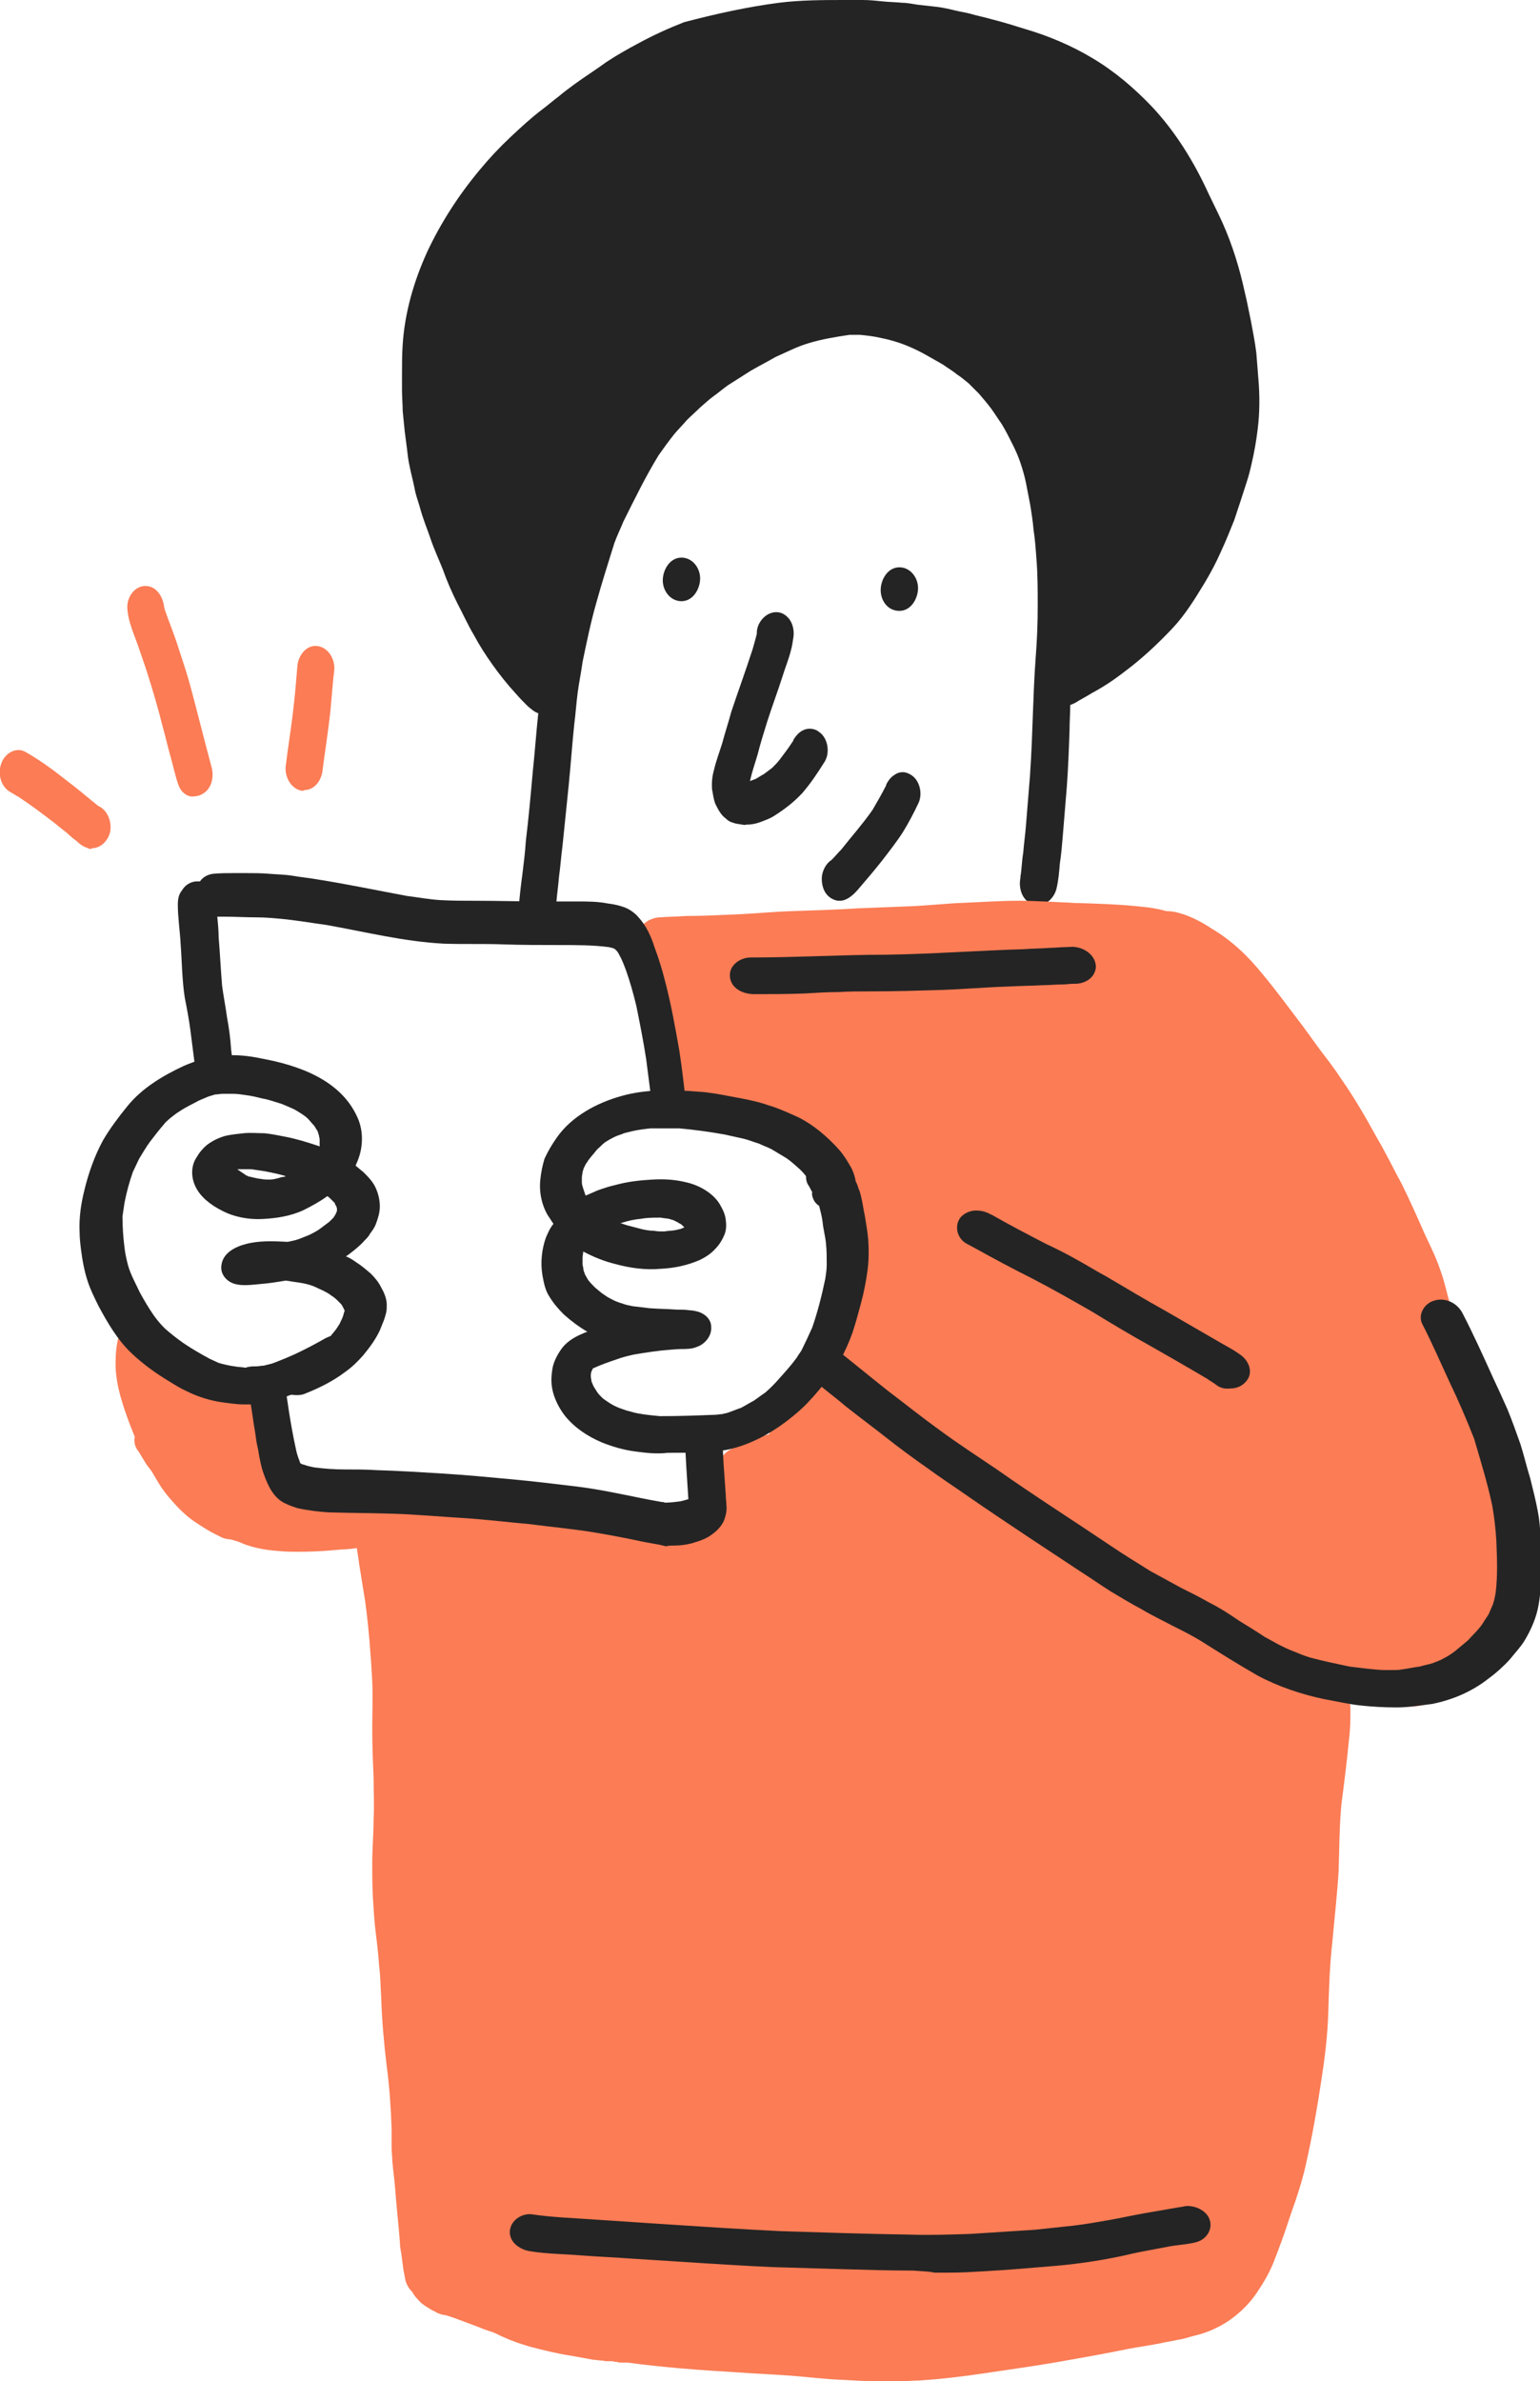 <?xml version="1.0" encoding="UTF-8"?> <svg xmlns="http://www.w3.org/2000/svg" x="0px" y="0px" width="222.64px" height="344.24px" viewBox="0 0 222.6 344.2"><g><path fill="#242424" d="M95.8,83.9c0-1.5,1-3.3,2.7-3.3c1.6,0,2.7,1.5,2.7,3c0,1.5-1,3.3-2.7,3.3C96.9,86.9,95.8,85.4,95.8,83.9z"></path><path fill="#242424" d="M127.3,85.3c0-1.5,1-3.3,2.7-3.3c1.6,0,2.7,1.5,2.7,3c0,1.5-1,3.3-2.7,3.3 C128.3,88.3,127.3,86.8,127.3,85.3z"></path><path fill="#242424" d="M107.3,119.2c-0.5-0.1-0.9-0.1-1.4-0.3c-0.4-0.1-0.7-0.3-1-0.6c-0.7-0.5-1.1-1.3-1.5-2.1 c-0.2-0.5-0.3-1.1-0.4-1.7c-0.1-0.4-0.1-0.7-0.1-1.1c0-0.7,0.1-1.4,0.3-2.1c0.3-1.3,0.8-2.6,1.2-3.9c0.4-1.5,0.9-3,1.3-4.5 c1-3,2.1-6,3.1-9.1c0.2-0.7,0.4-1.4,0.6-2.2c0-0.1,0-0.2,0-0.3c0.1-1.5,1.5-3,3.1-2.8c0.7,0.1,1.2,0.5,1.6,1 c0.5,0.7,0.7,1.6,0.6,2.5c-0.1,0.7-0.2,1.4-0.4,2.1c-0.3,1.2-0.8,2.4-1.2,3.7c-0.7,2.2-1.5,4.3-2.2,6.5c-0.5,1.6-1,3.2-1.4,4.8 c-0.4,1.3-0.8,2.5-1.1,3.8c0.3-0.1,0.5-0.2,0.8-0.3c0.4-0.2,0.8-0.5,1.2-0.7c0.4-0.3,0.8-0.6,1.2-0.9c0.4-0.4,0.8-0.8,1.1-1.2 c0.6-0.8,1.3-1.7,1.8-2.5c0.1-0.1,0.2-0.3,0.2-0.4c0.4-0.6,0.8-1.1,1.5-1.4c0.7-0.3,1.6-0.2,2.2,0.3c1.3,0.9,1.6,3,0.8,4.3 c-1,1.6-2,3.1-3.2,4.5c-1.2,1.3-2.5,2.3-3.9,3.2c-0.7,0.5-1.6,0.8-2.4,1.1c-0.6,0.2-1.2,0.3-1.9,0.3 C107.6,119.3,107.5,119.2,107.3,119.2z"></path><path fill="#242424" d="M131.5,111.9c1.4,0.7,1.9,2.7,1.3,4.1c-0.7,1.5-1.5,3-2.3,4.3c-0.9,1.4-2,2.8-3,4.1 c-1.1,1.4-2.3,2.8-3.5,4.2c-0.7,0.8-1.6,1.6-2.6,1.6c-0.2,0-0.4,0-0.7-0.1c-1.5-0.5-2-2-1.9-3.4c0.1-0.9,0.6-1.9,1.4-2.4 c0.5-0.5,0.9-1,1.4-1.5c1.5-1.9,3.1-3.7,4.5-5.7c0.7-1.2,1.4-2.4,2-3.6c0,0,0-0.1,0-0.1c0.3-0.6,0.7-1.1,1.2-1.4 C130,111.5,130.8,111.5,131.5,111.9z"></path><path fill="#242424" d="M181.9,54.8c0.2,2.4,0.2,4.8-0.1,7.2c-0.2,1.7-0.5,3.4-0.9,5.1c-0.2,0.9-0.4,1.7-0.7,2.6 c-0.6,1.9-1.2,3.7-1.8,5.5c-0.6,1.5-1.2,3-1.9,4.5c-0.7,1.6-1.5,3.1-2.4,4.6c-1.4,2.3-2.8,4.6-4.7,6.6c-1.8,1.9-3.7,3.7-5.7,5.3 c-0.9,0.7-1.8,1.4-2.8,2.1c-1,0.7-2,1.3-3.1,1.9c-0.8,0.5-1.6,0.9-2.4,1.4c-0.2,0.1-0.4,0.2-0.7,0.3c0,1.2-0.1,2.4-0.1,3.7 c-0.1,2.8-0.2,5.5-0.4,8.2c-0.2,2.4-0.4,4.9-0.6,7.3c-0.1,1.2-0.2,2.4-0.4,3.7c-0.1,1.2-0.2,2.5-0.5,3.7c-0.4,1.5-1.8,2.7-3.4,2.2 c-1.6-0.5-2.1-2.4-1.8-3.8c0-0.1,0-0.1,0-0.2c0.2-1.1,0.2-2.3,0.4-3.4c0.1-1.3,0.3-2.7,0.4-4c0.2-2.5,0.4-4.9,0.6-7.4 c0,0,0,0,0-0.1c0.2-2.9,0.3-5.7,0.4-8.6c0.1-2.7,0.2-5.4,0.4-8.1c0.2-2.5,0.3-5,0.3-7.5c0-2.3,0-4.6-0.2-7c-0.1-1.4-0.2-2.7-0.4-4 c-0.1-1.2-0.3-2.5-0.5-3.7c-0.2-1-0.4-2.1-0.6-3.1c-0.2-1-0.5-2-0.8-2.9c-0.3-0.9-0.7-1.8-1.1-2.6c-0.5-1-1-2-1.6-3 c-0.5-0.7-1-1.5-1.5-2.2c-0.6-0.8-1.2-1.5-1.8-2.2c-0.5-0.5-1-1-1.5-1.5c-0.6-0.5-1.1-0.9-1.7-1.3c-0.6-0.5-1.3-0.9-2-1.4 c-1.6-0.9-3.2-1.9-4.9-2.6c-1.4-0.6-2.8-1-4.3-1.3c-0.9-0.2-1.8-0.3-2.8-0.4c-0.5,0-1,0-1.5,0c-2,0.3-3.9,0.6-5.9,1.2 c-1.7,0.5-3.2,1.3-4.8,2c-1.2,0.7-2.4,1.3-3.6,2c-1.1,0.7-2.2,1.4-3.3,2.1c-0.7,0.5-1.4,1.1-2.1,1.6c-0.7,0.5-1.3,1.1-1.9,1.6 c-0.6,0.6-1.3,1.2-1.9,1.8c-0.6,0.7-1.2,1.3-1.8,2c-0.8,1-1.6,2.1-2.3,3.1c-1.9,3.1-3.5,6.4-5.1,9.6c-0.4,1-0.9,2-1.3,3.1 c-0.9,2.9-1.8,5.7-2.6,8.6c-0.8,2.8-1.4,5.7-2,8.6c-0.2,1.5-0.5,2.9-0.7,4.4c-0.2,1.5-0.3,3.1-0.5,4.6c-0.3,2.9-0.5,5.8-0.8,8.8 c-0.3,2.9-0.6,5.9-0.9,8.8c-0.2,1.5-0.3,3-0.5,4.4c-0.1,1.3-0.3,2.6-0.4,3.9c0,0,0,0.1,0,0.1c0,1.5-1,3.2-2.7,3.3c0,0-0.1,0-0.1,0 c-1.6,0-2.6-1.6-2.6-3c0.1-1.5,0.3-3.1,0.5-4.6c0.2-1.6,0.4-3.2,0.5-4.8c0.4-3.3,0.7-6.6,1-10c0.3-2.8,0.5-5.7,0.8-8.5 c-0.6-0.2-1-0.6-1.5-1c-0.6-0.6-1.2-1.2-1.8-1.9c-1.2-1.3-2.3-2.7-3.3-4.1c-1-1.4-1.9-2.8-2.7-4.3c-0.9-1.5-1.6-3.1-2.4-4.6 c-0.8-1.6-1.5-3.2-2.1-4.9c-0.6-1.5-1.3-3-1.8-4.5c-0.3-0.9-0.7-1.9-1-2.8c-0.3-0.8-0.5-1.7-0.8-2.6c-0.2-0.6-0.4-1.3-0.5-1.9 c-0.2-1-0.5-2.1-0.7-3.1c-0.2-0.9-0.3-1.8-0.4-2.7c-0.1-0.8-0.2-1.5-0.3-2.3c-0.1-1-0.2-2-0.3-3c0-1-0.1-2-0.1-3c0-0.7,0-1.4,0-2.2 c0-1.5,0-2.9,0.1-4.4c0.3-4.6,1.6-9.1,3.5-13.3c2-4.3,4.6-8.3,7.6-11.9c1.4-1.7,2.9-3.3,4.5-4.8c1.5-1.4,3-2.8,4.6-4 c0.8-0.6,1.6-1.3,2.4-1.9c0.7-0.6,1.4-1.1,2.2-1.7c1.5-1.1,3.1-2.1,4.6-3.2c1.5-1,3.1-1.9,4.6-2.7c2.2-1.2,4.4-2.2,6.7-3.1 C103.5,2,108,1,112.6,0.4C115.8,0,119,0,122.3,0c0.8,0,1.6,0,2.4,0c1,0,1.9,0.1,2.9,0.2c0.9,0.1,1.8,0.1,2.8,0.2 c0.8,0,1.6,0.2,2.4,0.3c0.9,0.1,1.8,0.2,2.7,0.3c0.8,0.1,1.7,0.3,2.5,0.5c0.8,0.2,1.6,0.3,2.3,0.5c1,0.3,2.1,0.5,3.1,0.8 c1.6,0.4,3.2,0.9,4.8,1.4c3.4,1,6.7,2.4,9.7,4.2c3.2,1.9,6,4.3,8.5,6.9c3.5,3.7,6.2,8.1,8.3,12.7c0.5,1,1,2.1,1.5,3.1 c1.5,3.1,2.6,6.4,3.4,9.7c0.2,0.9,0.4,1.7,0.6,2.6c0.2,1,0.4,1.9,0.6,2.9c0.3,1.6,0.6,3.1,0.8,4.7 C181.7,52.3,181.8,53.6,181.9,54.8z"></path><path fill="#FB7C55" d="M219.9,224.2c0,1.5,0,3-0.2,4.5c-0.2,1.8-0.6,3.4-1.2,5.1c-0.3,1-0.7,1.9-1.2,2.8c-0.9,2-2.2,3.8-3.7,5.4 c-1.3,1.4-3.1,2.6-4.8,3.4c-0.9,0.4-1.9,0.7-2.8,1c-1.2,0.3-2.3,0.3-3.5,0.3c-0.1,0-0.3,0-0.4,0c-2.4,0-4.7-0.4-7-0.9 c0,0.4,0.1,0.7,0.1,1.1c0,1.5,0,3-0.2,4.5c-0.3,3.2-0.7,6.3-1.1,9.4c-0.3,3.2-0.3,6.4-0.4,9.6c-0.2,3.4-0.6,6.8-0.9,10.2 c-0.4,3.5-0.5,6.9-0.6,10.4c-0.1,3.2-0.5,6.5-1,9.7c-0.6,4-1.3,8-2.2,12c-0.4,1.9-1,3.8-1.6,5.6c-0.7,1.9-1.3,3.9-2,5.8 c-0.3,0.7-0.5,1.4-0.8,2.1c-0.6,1.7-1.4,3.2-2.4,4.7c-1.1,1.8-2.6,3.3-4.3,4.5c-1.5,1-3.2,1.8-5,2.2c-0.8,0.2-1.6,0.5-2.4,0.6 c-0.8,0.2-1.7,0.3-2.5,0.5c-1.5,0.3-3,0.5-4.6,0.8c-3.4,0.7-6.8,1.3-10.2,1.9c-3.5,0.6-7,1.1-10.4,1.6c-3.3,0.5-6.6,0.9-9.9,1.1 c-0.8,0-1.6,0.1-2.4,0.1c0,0-0.1,0-0.1,0c-1.1,0-2.1,0-3.2,0c-1.7,0-3.4-0.1-5.2-0.2c-2.5-0.1-4.9-0.4-7.4-0.6 c-2.7-0.2-5.3-0.3-8-0.5c-5.2-0.3-10.5-0.7-15.7-1.4c-0.1,0-0.1,0-0.2,0c0,0,0,0,0,0c0,0,0,0,0,0c0,0-0.1,0-0.1,0 c-0.1,0-0.2,0-0.3,0c-0.1,0-0.2,0-0.3,0c0,0,0,0,0,0c0,0,0,0,0,0c-0.2,0-0.4,0-0.6-0.1c0,0-0.1,0-0.1,0c-0.2,0-0.3,0-0.5-0.1 c-0.1,0-0.3,0-0.4,0c0,0-0.1,0-0.1,0c0,0-0.1,0-0.1,0c0,0,0,0,0,0c0,0,0,0,0,0s0,0,0,0c-0.1,0-0.3,0-0.4,0c-0.2,0-0.4-0.1-0.7-0.1 c-0.4,0-0.7-0.1-1.1-0.1h0h0c0,0,0,0,0,0c0,0,0,0,0,0c0,0,0,0,0,0c0,0,0,0,0,0c-1.1-0.2-2.2-0.4-3.3-0.6c-2-0.3-4-0.8-5.9-1.3 c-1.4-0.4-2.8-0.9-4.1-1.5c-1.5-0.7-3-1.5-4.4-2.4c-1.6-1-3.1-2.2-4.7-3.2c-0.2,0-0.5-0.1-0.7-0.2c0,0,0.1,0,0.1,0.1 c-0.7-0.3-1.2-0.7-1.5-1.4c-0.3-0.8-0.2-1.7,0.2-2.5c-0.2-0.5-0.3-1.2-0.2-1.7c0-0.1,0-0.1,0-0.2c-0.3-0.3-0.6-0.7-0.6-1.2 c-0.4-2.5-0.8-5.1-1-7.6c-0.2-2.6-0.2-5.2-0.4-7.8c-0.2-2.6-0.5-5.2-0.7-7.8c-0.1-1.3-0.1-2.6-0.1-3.9c0-1.2-0.1-2.3-0.2-3.5 c0-0.3,0-0.7,0.1-1c-0.2-0.3-0.2-0.6-0.3-1c-0.2-1.7-0.3-3.5-0.4-5.2c-0.1-1.7-0.1-3.4-0.2-5.1c-0.1-3.3-0.2-6.7-0.3-10 c-0.1-1.8-0.1-3.6-0.2-5.4c-0.1-1.7-0.3-3.5-0.4-5.2c-0.3-3.3-0.6-6.5-0.7-9.8c-0.1-3.4-0.2-6.9-0.3-10.3 c-0.1-4.1-0.3-8.2-0.6-12.3c-0.1-2-0.3-4.1-0.2-6.1c0,0,0,0-0.1,0c-0.4,0.1-0.9,0.2-1.3,0.3c-3.4,0.7-6.8,1-10.3,1 c-0.9,0-1.8,0-2.7-0.1c-1.7-0.1-3.5-0.4-5.1-1c-0.5-0.2-1-0.4-1.5-0.7c-0.1,0-0.3,0-0.4,0c0,0,0,0-0.1,0c-0.6,0-1.2-0.2-1.7-0.5 c-1.3-0.6-2.5-1.4-3.7-2.2c-1.4-1-2.5-2.2-3.6-3.5c-1.1-1.3-1.9-2.8-2.7-4.2c-1.1-2-2-4-2.8-6.1c-1-2.7-2-5.5-2.1-8.5 c0-0.2,0-0.4,0-0.6c0,0.1,0,0.2,0,0.3c0-1.6,0.1-3.2,0.7-4.7c0.6-1.5,2.3-2.5,3.9-2c1.5,0.6,1.8,2.5,1.2,3.9c0,0,0,0,0,0.1 c0,0.2-0.1,0.4-0.1,0.7c0,0.3,0,0.6,0,0.8c0,0,0,0.1,0,0.1c0,0,0,0.1,0,0.1c0,0,0,0,0,0c0,0,0,0,0,0.1c0,0.1,0,0.2,0,0.3 c0,0,0,0,0,0c0,0,0,0,0,0c0,0,0,0,0,0c0.7-0.3,1.4-0.3,2.1,0c0.5,0.2,0.9,0.5,1.4,0.8c1.3,0.7,2.7,1.3,4.1,1.8 c1.5,0.5,3.1,1,4.6,1.5c0.5,0.1,0.9,0.2,1.4,0.4c0.5,0.2,0.8,0.5,1.1,0.8c0.2,0.2,0.4,0.4,0.5,0.6c0.2,0.3,0.3,0.7,0.4,1.1 c0.1,0.6,0.1,1.2,0.1,1.8c0,0.5,0,1.1,0,1.6c0.2,0.3,0.3,0.6,0.3,1c0,0,0,0.1,0,0.1c0.1,0.4,0.3,0.7,0.4,1.1c0.7,1.4,1.4,2.7,2.2,4 c0.4,0.5,0.7,0.9,1.1,1.4c0.1,0,0.1,0.1,0.2,0.2c0.3,0,0.7,0.1,1,0.1c0.5,0.1,1,0.3,1.4,0.7c0.2,0.1,0.3,0.3,0.4,0.5 c0.6,0.1,1.1,0.2,1.7,0.3c2.7,0.3,5.5,0.3,8.2,0.5c0.4,0,0.8,0.2,1.1,0.4c0.6-1.2,1.6-2.1,2.9-2.3c0.7-0.1,1.3,0.1,1.8,0.4 c0.7,0.4,1.1,1.1,1.1,1.9c0.1,0,0.1,0,0.2,0c0.5,0.1,1,0.3,1.5,0.5c0.6,0.2,1.2,0.3,1.8,0.4c5,0.6,10,0.9,15,1.4 c2.4,0.2,4.8,0.5,7.3,0.7c2.4,0.3,4.8,0.7,7.3,1c1.1,0.1,2.1,0.2,3.2,0.2c1-0.1,2.1-0.2,3.1-0.4c0.6-0.1,1.3-0.3,1.9-0.5 c0,0,0.1,0,0.1,0c0,0,0-0.1,0.1-0.1c0-0.1,0.1-0.1,0.1-0.2c0,0,0,0,0-0.1c0.1-0.5,0.2-1,0.2-1.5c0.1-1,0.1-2.1,0.2-3.1 c0-0.5,0.1-1,0.1-1.5c-1-1.7,0.1-3.9,1.8-4.7c1.7-0.8,3.5-1.6,5.4-2.1c0.2-0.9,0.7-1.7,1.4-2.2c0.5-0.4,1-0.7,1.5-0.8 c0.7-1.3,1.4-2.5,2.1-3.8c0.8-1.4,1.6-2.8,2.4-4.3c0.4-0.8,0.8-1.5,1.1-2.3c0.4-1.1,0.7-2.1,1.1-3.2c0.4-0.9,0.7-1.9,0.9-2.9 c0.1-0.6,0.2-1.3,0.3-1.9c0.2-1.6,0.3-3.1,0.3-4.7c0-1.5-0.1-2.9,0-4.4c0.1-0.8,0.3-1.6,0.4-2.5c0-0.4,0.1-0.8,0.2-1.2 c0.1-0.5,0.3-1,0.6-1.5c-0.2-0.3-0.3-0.6-0.5-0.9c-0.2-0.3-0.4-0.6-0.7-0.8c-0.7-0.7-1.3-1.3-2.1-1.9c-1.1-0.8-2.3-1.5-3.5-2.2 c-1.4-0.7-2.9-1.2-4.3-1.7c-2.3-0.6-4.6-0.9-7-1.4c-1.2-0.2-2.4-0.6-3.6-0.9c-0.8-0.2-1.5-0.5-2.3-0.8c-0.6-0.3-1.1-0.8-1.4-1.4 c-0.3-0.5-0.4-1-0.6-1.6c-0.2-0.7-0.5-1.3-0.6-2c-0.2-1.1-0.3-2.2-0.5-3.3c-0.1-1.1-0.3-2.2-0.4-3.4c-0.2-1.2-0.4-2.4-0.6-3.6 c-0.2-1.3-0.4-2.7-0.7-4c-0.1,0-0.3-0.1-0.4-0.1c-0.3-0.2-0.7-0.3-0.9-0.5c-0.3-0.3-0.5-0.6-0.7-1c-0.5-1.1-0.1-2.3,0.4-3.3 c0.3-0.6,0.7-1,1.2-1.4c0.1-0.1,0.3-0.2,0.4-0.3c0,0,0,0-0.1,0.1c0.9-0.6,2.1-0.7,3.1,0.1c0.2,0.2,0.3,0.3,0.4,0.5c0,0,0.1,0,0.1,0 c0.1,0.1,0.2,0.1,0.3,0.2c1.3,0.1,2.6,0.1,3.9,0.1c3.3-0.2,6.5-0.4,9.7-0.6c3.4-0.1,6.9-0.3,10.3-0.5c3.4-0.2,6.7-0.3,10.1-0.7 c3.3-0.4,6.6-0.8,9.9-1.1c3.1-0.3,6.3-0.5,9.4-0.7c3.1-0.1,6.2-0.4,9.3-0.5c2.5-0.2,5-0.4,7.5-0.3c0.9,0,1.7,0.2,2.6,0.5 c1.4,0.5,2.7,1.2,3.9,2c2.9,1.7,5.3,4,7.4,6.6c2,2.4,3.9,5,5.8,7.5c0.9,1.2,1.8,2.5,2.7,3.7c1,1.3,2,2.6,2.9,4 c1.9,2.7,3.5,5.5,5.1,8.4c1.3,2.2,2.4,4.5,3.6,6.7c1.2,2.4,2.3,4.9,3.4,7.4c0.8,1.7,1.6,3.3,2.2,5.1c0.6,1.6,0.9,3.2,1.4,4.9 c0.8,2.4,1.6,4.9,2.5,7.2c1.1,2.7,1.9,5.6,2.9,8.4c0.5,1.4,0.9,2.8,1.4,4.2c0.5,1.3,1.1,2.6,1.7,3.9c0.3,0.6,0.5,1.2,0.7,1.8 c0.6,1.6,0.8,3.4,0.9,5.2C219.9,220.7,219.9,222.4,219.9,224.2z"></path><path fill="#FB7C55" d="M172.6,142.1c-1.3-0.3-2.7-1.5-2.5-2.9c0-0.2-0.1-0.3-0.1-0.5c0-0.1-0.1-0.1-0.1-0.2c0,0,0,0.1,0,0.1 c0,0,0,0,0,0c0,0,0,0,0,0c0,0.1,0.1,0.2,0.1,0.3c-0.1-0.2-0.3-0.5-0.4-0.7c0,0,0.1,0.1,0.1,0.1c0,0-0.1-0.1-0.1-0.1 c-0.1-0.1-0.1-0.2-0.2-0.2c0.1,0.1,0.1,0.1,0.2,0.2c0,0,0,0,0,0c0,0,0,0,0,0c0,0,0.1,0.1,0.1,0.1c-0.1-0.1-0.1-0.1-0.2-0.2 c0,0-0.1-0.1-0.1-0.1c-0.1-0.1-0.2-0.1-0.3-0.2c-0.2-0.1-0.3-0.2-0.5-0.3c-0.4-0.2-0.8-0.3-1.3-0.5c-0.5-0.1-1.1-0.3-1.6-0.4 c-2.4-0.3-4.8-0.4-7.3-0.5c0,0,0.1,0,0.1,0c-2.2-0.1-4.4-0.2-6.6-0.3c-1.4-0.1-2.9-0.1-4.3-0.1c-1.6,0-3.2,0.1-4.9,0.1 c-1.6,0.1-3.2,0.1-4.8,0.2c-1.6,0.1-3.2,0.2-4.9,0.3c-6.3,0.3-12.6,0.5-18.9,0.8c-3.8,0.2-7.6,0.4-11.3,0.6c-1.2,0-2.4,0.1-3.7,0.1 c-0.8,0-1.6,0-2.4,0.1c0.1,0,0.3,0,0.4,0c-0.4,0-0.8,0.1-1.3,0.1c-1.5,0.1-3.3-1.1-3.4-2.6c-0.1-0.7,0.1-1.3,0.6-1.8 c0.6-0.6,1.4-0.9,2.2-1c0.2,0,0.4,0,0.5,0c-0.1,0-0.3,0-0.4,0c1.3-0.1,2.6-0.1,3.9-0.2c2.2,0,4.3-0.1,6.5-0.2 c2.9-0.1,5.8-0.4,8.7-0.5c3.2-0.1,6.3-0.2,9.5-0.4c2.5-0.1,5.1-0.2,7.6-0.3c2.6-0.1,5.2-0.4,7.7-0.5c2.7-0.1,5.3-0.3,8-0.3 c2.7,0,5.3,0.2,8,0.3c-0.2,0-0.3,0-0.5,0c3.6,0.1,7.2,0.2,10.7,0.6c2,0.2,3.9,0.7,5.7,1.5c0.8,0.4,1.6,0.8,2.3,1.4 c0.6,0.5,1.1,1.2,1.6,1.8c0.6,0.8,0.8,1.7,1,2.6c0.1,0.5,0.2,1.1,0,1.6c-0.4,1.3-1.6,2-2.9,2C173.1,142.1,172.8,142.1,172.6,142.1z "></path><path fill="#FB7C55" d="M38,223.5c-3.1-0.4-6.2-1.2-8.8-2.9c-2.7-1.7-4.5-4.4-6.4-6.8c-0.5-0.6-0.9-1.2-1.4-1.8 c-0.6-0.8-1-1.7-1.6-2.5c-0.8-1.3-0.3-3,1.2-3.6c1.5-0.6,3.4-0.1,4.3,1.3c0.6,1,1.1,1.9,1.8,2.8c0.6,0.8,1.3,1.6,1.9,2.4 c0.8,1,1.6,2,2.4,2.9c0.3,0.3,0.6,0.5,0.9,0.8c0.2,0.2,0.4,0.3,0.6,0.4c0.3,0.2,0.6,0.3,0.9,0.5c0.5,0.2,1.1,0.4,1.6,0.6 c0.7,0.2,1.3,0.3,2,0.5c2.1,0.3,4.3,0.5,6.4,0.6c1.8,0,3.6-0.1,5.4-0.2c0.7-0.1,1.5-0.2,2.2-0.3c0.1,0,0.2-0.1,0.3-0.1c0,0,0,0,0,0 c1.6-1.7,4.5-1,5.4,0.9c0.3,0.6,0.3,1.2,0.1,1.8c-0.1,0.5-0.4,0.8-0.8,1.1c-0.1,0.1-0.3,0.3-0.4,0.4c-1.2,0.9-2.7,1.2-4.1,1.4 c-1.5,0.3-3.1,0.3-4.7,0.3c-0.6,0-1.2,0-1.8,0C43.1,224.1,40.6,223.8,38,223.5z"></path><path fill="#FB7C55" d="M82.3,338.4c-0.9-0.1-1.9-0.1-2.8-0.2c-0.8-0.1-1.6-0.1-2.4-0.2c-0.8-0.1-1.7-0.1-2.5-0.2 c-0.9-0.1-1.7-0.3-2.6-0.5c-1-0.2-2-0.6-3-1c-0.8-0.3-1.6-0.6-2.4-0.9c-0.8-0.3-1.6-0.6-2.4-0.8c-0.1,0-0.1,0-0.2,0 c-0.3-0.1-0.7-0.2-1-0.4c-0.2-0.1-0.4-0.2-0.6-0.3c-0.5-0.3-1-0.6-1.5-1c-0.5-0.5-1-1-1.3-1.6c-0.5-0.5-0.8-1-1-1.7 c-0.1-0.5-0.2-1.1-0.3-1.6c-0.1-0.8-0.2-1.5-0.3-2.3c-0.1-0.5-0.2-1-0.2-1.6c-0.2-2.6-0.5-5.2-0.7-7.9c-0.1-1.3-0.3-2.6-0.4-3.9 c0-0.6-0.1-1.2-0.1-1.9c0-0.4,0-0.7,0-1c0-0.3,0-0.7,0-1c0-0.1,0-0.2,0-0.3c0-0.1,0-0.2,0-0.2c0-0.1,0-0.1,0-0.2 c-0.1-3-0.3-6-0.7-9c-0.4-3.3-0.7-6.6-0.8-9.9c-0.1-1.5-0.1-3.1-0.3-4.6c-0.1-1.6-0.3-3.3-0.5-4.9c-0.2-1.6-0.3-3.3-0.4-5 c-0.1-1.7-0.1-3.3-0.1-5c0-2.1,0.2-4.3,0.2-6.4c0.1-1.9,0-3.9,0-5.8c-0.1-2.4-0.2-4.7-0.2-7.1c0-2.4,0.1-4.7,0-7 c-0.2-3.8-0.5-7.6-1-11.4c-0.3-1.9-0.6-3.7-0.9-5.6c-0.1-0.9-0.3-1.9-0.4-2.8c-0.1-0.9-0.2-1.8-0.1-2.7c0.3-1.6,2.2-2.2,3.7-1.9 c1.4,0.3,2.6,1.5,2.5,3c0,0,0,0,0,0c0,0.1,0,0.2,0,0.3c0.2,2.6,0.7,5.1,1.1,7.7c0.4,2.6,0.8,5.3,1,7.9c0.2,2.7,0.4,5.4,0.4,8.1 c0,1.4,0,2.8-0.1,4.3c0,1.3,0,2.6,0.1,3.8c0-0.1,0-0.3,0-0.4c0.1,3.3,0.2,6.7,0.2,10c0,1.6-0.1,3.2-0.2,4.8 c-0.1,1.5-0.1,3.1-0.1,4.6c0.1,3.2,0.5,6.3,0.8,9.4c0.3,3.3,0.4,6.6,0.7,9.9c0.2,3.2,0.6,6.3,0.9,9.4c0.2,1.6,0.3,3.2,0.3,4.8 c0,0.4,0,0.8,0,1.2c0,0.2,0,0.5,0,0.7c0,0.1,0,0.3,0,0.4c0,0.1,0,0.2,0,0.3c0,0.1,0,0.1,0,0.2c0,0,0,0,0-0.1c0,1.5,0.1,3,0.3,4.6 c0.2,1.9,0.3,3.7,0.5,5.6c0.1,1.6,0.3,3.1,0.4,4.7c0.1,0.6,0.2,1.3,0.3,1.9c0.1,0.9,0.2,1.7,0.4,2.6c0.2,0.2,0.4,0.5,0.5,0.8 c0,0,0,0,0,0.1c0.2,0.1,0.3,0.2,0.5,0.3c0.4,0.1,0.7,0.2,1.1,0.4c0.6,0.2,1.3,0.4,1.9,0.7c0.6,0.2,1.2,0.4,1.7,0.6 c0.6,0.2,1.2,0.5,1.8,0.7c0.9,0.2,1.8,0.4,2.7,0.6c0.5,0.1,1,0.1,1.5,0.1c0.7,0.1,1.4,0.2,2.1,0.3c1.4,0.1,2.8,0.2,4.2,0.3 c0.1,0,0.2,0,0.3,0c0,0,0,0,0,0c0,0,0,0,0,0c0.1-0.1,0.3-0.1,0.4-0.2c0.1-0.1,0.3-0.2,0.4-0.2c1.4-0.8,3.3-0.5,4.4,0.7 c1,1.2,0.8,3-0.5,3.7c-0.9,0.5-1.7,0.9-2.7,1.1c-0.6,0.1-1.2,0.2-1.8,0.2C83.1,338.4,82.7,338.4,82.3,338.4z"></path><path fill="#242424" d="M201.9,246.8c-1.8,0-3.6-0.1-5.4-0.3c-1.7-0.2-3.4-0.6-5.1-0.9c-3.3-0.7-6.6-1.8-9.6-3.4 c-2.8-1.6-5.5-3.3-8.2-5c-1.3-0.8-2.7-1.5-4.1-2.2c-1.5-0.8-3-1.5-4.5-2.4c-1.5-0.8-3-1.7-4.5-2.6c-1.4-0.9-2.7-1.8-4.1-2.7 c-5.6-3.7-11.1-7.3-16.6-11.1c-2-1.4-4-2.7-5.9-4.1c-2-1.4-3.9-2.8-5.8-4.3c-1.9-1.5-3.8-2.9-5.7-4.4c-1.4-1.2-2.9-2.3-4.3-3.5 c-0.3-0.3-0.7-0.5-1-0.8c-0.6-0.4-1-0.9-1.2-1.6c-0.2-0.8,0-1.6,0.5-2.2c1.1-1.2,3.1-1.2,4.4-0.3c0,0,0,0,0.1,0 c0.1,0.1,0.2,0.2,0.3,0.3c2.4,1.9,4.7,3.8,7.1,5.7c2.5,1.9,5,3.9,7.5,5.7c2.7,2,5.5,3.8,8.3,5.7c5.4,3.8,10.9,7.3,16.4,11 c1.9,1.3,3.9,2.5,5.8,3.7c1.5,0.8,2.9,1.6,4.4,2.4c1.4,0.7,2.8,1.4,4.2,2.2c1.4,0.7,2.8,1.6,4.1,2.5c1.3,0.8,2.6,1.6,3.8,2.4 c0.7,0.4,1.3,0.7,2,1.1c0.6,0.3,1.2,0.6,1.7,0.8c1,0.4,1.9,0.8,2.9,1.1c1.9,0.5,3.8,0.9,5.7,1.3c1.6,0.2,3.2,0.4,4.8,0.5 c0.5,0,1,0,1.5,0c0.4,0,0.8,0,1.3-0.1c0.8-0.1,1.6-0.3,2.5-0.4c0.6-0.2,1.3-0.3,1.9-0.5c0.5-0.2,1.1-0.4,1.6-0.7 c0.6-0.3,1.2-0.7,1.7-1.1c0.6-0.5,1.2-1,1.8-1.5c0.7-0.8,1.5-1.5,2.1-2.4c0.3-0.5,0.6-0.9,0.9-1.4c0.2-0.5,0.4-0.9,0.6-1.4 c0.2-0.6,0.3-1.1,0.4-1.7c0.3-2.5,0.2-4.9,0.1-7.4c-0.1-1.8-0.3-3.5-0.6-5.2c-0.7-3.3-1.7-6.5-2.6-9.6c-1.1-2.8-2.3-5.6-3.6-8.3 c-1.3-2.8-2.5-5.6-3.9-8.3c-0.7-1.4,0.3-3,1.7-3.4c1.6-0.5,3.3,0.3,4.1,1.8c1.6,3.1,3,6.2,4.4,9.3c0.7,1.5,1.4,3,2.1,4.6 c0.7,1.7,1.3,3.4,1.9,5.1c0.5,1.6,0.9,3.3,1.4,4.9c0.4,1.6,0.8,3.2,1.1,4.8c0.3,1.6,0.4,3.3,0.4,4.9c0.1,1.8,0.1,3.6,0,5.4 c0,1.1-0.1,2.1-0.3,3.2c-0.3,1.8-1.1,3.6-2,5.1c-0.6,1-1.4,1.8-2.1,2.7c-0.9,1-2,2-3.1,2.8c-2.4,1.9-5.2,3.1-8.2,3.7 C205.3,246.5,203.6,246.8,201.9,246.8C201.9,246.8,201.9,246.8,201.9,246.8z"></path><path fill="#242424" d="M175.7,200.1c-0.4-0.3-0.8-0.5-1.2-0.8c-2.7-1.6-5.5-3.2-8.3-4.8c-2.9-1.6-5.7-3.3-8.5-5 c-2.8-1.6-5.6-3.2-8.5-4.7c-2.8-1.4-5.6-2.9-8.3-4.4c-0.4-0.2-0.9-0.5-1.3-0.7c-1.3-0.8-1.7-2.6-0.7-3.8c0.5-0.5,1.1-0.8,1.8-0.9 c0.9-0.1,1.8,0.1,2.6,0.6c0,0-0.1-0.1-0.1-0.1c2.6,1.5,5.3,2.9,8,4.3c1.5,0.7,2.9,1.4,4.3,2.2c1.5,0.8,2.9,1.7,4.4,2.5 c2.9,1.7,5.7,3.4,8.6,5c2.8,1.6,5.5,3.2,8.3,4.8c0.9,0.5,1.8,1,2.6,1.6c1.2,0.9,1.8,2.6,0.7,3.8c-0.6,0.7-1.4,1-2.3,1 C177,200.8,176.3,200.6,175.7,200.1z"></path><path fill="#242424" d="M132,328.2c-3.4,0-6.7-0.1-10.1-0.2c-3.4-0.1-6.8-0.2-10.2-0.3c-6.7-0.3-13.3-0.8-20-1.2 c-2.6-0.2-5.2-0.3-7.8-0.5c-2.4-0.2-4.9-0.2-7.3-0.6c-0.7-0.1-1.4-0.4-2-0.9c-0.6-0.5-1-1.3-0.9-2.1c0.2-1.6,1.9-2.6,3.4-2.3 c2.8,0.4,5.6,0.5,8.5,0.7c3,0.2,6,0.4,9,0.6c6.1,0.4,12.1,0.8,18.2,1.1c6.2,0.2,12.4,0.4,18.6,0.5c3,0.1,5.9,0,8.9-0.1 c3.1-0.2,6.2-0.4,9.3-0.6c1.9-0.2,3.7-0.4,5.6-0.6c1.7-0.2,3.4-0.5,5.1-0.8c1.7-0.3,3.5-0.7,5.2-1c1.7-0.3,3.5-0.6,5.2-0.9 c0,0,0,0,0.1,0c0,0,0,0,0,0c0.4-0.1,0.9-0.2,1.3-0.1c0,0,0,0,0,0c1.1,0.1,2.3,0.8,2.7,1.8c0.6,1.5-0.4,3-1.9,3.4 c-0.8,0.2-1.6,0.3-2.4,0.4c-1,0.1-2,0.3-3,0.5c-1.6,0.3-3.3,0.6-4.9,1c-3.2,0.7-6.5,1.2-9.8,1.5c-3.5,0.3-7,0.6-10.5,0.8 c-1.7,0.1-3.4,0.2-5.2,0.2c-0.7,0-1.3,0-2,0C134.2,328.3,133.1,328.3,132,328.2z"></path><path fill="#242424" d="M105.5,141.1c-0.1-1.6,1.5-2.7,3-2.7c3.3,0,6.6-0.1,9.9-0.2c3.2-0.1,6.5-0.2,9.7-0.2 c6.6-0.1,13.3-0.6,19.9-0.8c1.3-0.1,2.6-0.1,3.9-0.2c0.7,0,1.4-0.1,2.1-0.1c0.5,0,1-0.1,1.5,0c1.5,0.2,3,1.4,2.9,3 c-0.2,1.5-1.6,2.3-3,2.3c0,0,0,0,0,0c0,0,0,0,0,0c-0.1,0-0.2,0-0.2,0c-0.6,0-1.1,0.1-1.7,0.1c-0.9,0-1.8,0.1-2.7,0.1 c-1.7,0.1-3.4,0.1-5.1,0.2c-3.3,0.1-6.6,0.4-9.8,0.5c-3.3,0.1-6.7,0.2-10,0.2c-1.6,0-3.2,0-4.7,0.1c-1.6,0-3.2,0.1-4.8,0.2 c-2.5,0.1-4.9,0.1-7.4,0.1c0,0,0,0,0,0C107.3,143.7,105.6,142.8,105.5,141.1z"></path><path fill="#FB7C55" d="M12.7,122.6c-0.6-0.2-1.1-0.5-1.6-1c-0.4-0.3-0.8-0.6-1.2-1c-0.7-0.6-1.4-1.1-2.1-1.7 c-1.7-1.3-3.3-2.5-5.1-3.7c-0.4-0.2-0.8-0.5-1.2-0.7c-1.4-0.8-1.9-2.7-1.3-4.2c0.5-1.4,2.1-2.4,3.5-1.6c2.1,1.2,4,2.6,5.9,4.1 c1.6,1.2,3.1,2.5,4.6,3.7c1.4,0.6,2,2.4,1.7,3.8c-0.3,1.2-1.3,2.3-2.6,2.3C13.2,122.8,12.9,122.7,12.7,122.6z"></path><path fill="#FB7C55" d="M25.8,113.5c-0.5-1.4-0.8-2.9-1.2-4.3c-0.4-1.4-0.7-2.8-1.1-4.2c-0.7-2.8-1.5-5.5-2.4-8.3 c-0.4-1.2-0.8-2.3-1.2-3.5c-0.6-1.7-1.4-3.4-1.5-5.3c-0.1-1.5,1-3.2,2.6-3.2c1.6,0,2.5,1.5,2.7,2.9c0-0.1,0-0.1,0-0.2 c0,0.1,0,0.2,0,0.2c0,0.2,0.1,0.3,0.1,0.5c0.7,2,1.5,3.9,2.1,5.9c0.6,1.8,1.2,3.6,1.7,5.5c1,3.7,1.9,7.4,2.9,11.1c0,0,0,0,0,0 c0.5,1.5,0.2,3.4-1.3,4.2c-0.4,0.2-0.7,0.3-1.1,0.3C27.2,115.3,26.2,114.6,25.8,113.5z"></path><path fill="#FB7C55" d="M43.6,114.3c-1.6-0.3-2.5-2.1-2.3-3.6c0.3-2.5,0.7-4.9,1-7.4c0.3-2.4,0.5-4.8,0.7-7.2c0.2-1.5,1.4-3,3-2.7 c1.6,0.3,2.5,2.1,2.3,3.6c-0.3,2.4-0.4,4.8-0.7,7.1c-0.3,2.5-0.7,5-1,7.4c-0.2,1.4-1.2,2.7-2.6,2.7 C43.9,114.3,43.8,114.3,43.6,114.3z"></path><path fill="#242424" d="M94.3,223.1c-0.6-0.1-1.1-0.2-1.6-0.3c-2.3-0.5-4.5-0.9-6.8-1.3c-3.1-0.5-6.3-0.8-9.4-1.2 c-3.3-0.3-6.6-0.7-9.9-0.9c-3.3-0.2-6.5-0.5-9.8-0.6c-3.1-0.1-6.2-0.1-9.4-0.2c-1.5-0.1-3-0.3-4.4-0.6c-0.6-0.2-1.2-0.4-1.8-0.7 c-1.7-0.8-2.5-2.6-3.1-4.3c-0.4-1.1-0.6-2.3-0.8-3.5c-0.2-0.8-0.3-1.5-0.4-2.3c-0.3-1.7-0.5-3.4-0.8-5.1c-0.1-0.6-0.2-1.3-0.3-1.9 c0.1,0,0.2,0,0.2,0c1.7,0,3.4-0.5,4.8-1.4c0.1,0,0.1-0.1,0.2-0.1c0.5,3.7,1,7.3,1.8,10.9c0.1,0.5,0.3,1.1,0.5,1.6 c0,0.1,0.1,0.2,0.1,0.3c0,0,0,0,0,0c0.2,0.1,0.3,0.2,0.5,0.2c0.5,0.2,1,0.3,1.5,0.4c1.5,0.2,3,0.3,4.5,0.3c1.5,0,3,0,4.5,0.1 c3.3,0.1,6.5,0.3,9.7,0.5c3.2,0.2,6.4,0.5,9.6,0.8c3.3,0.3,6.6,0.7,9.9,1.1c4,0.5,8,1.5,12,2.2c0.2,0,0.3,0,0.5,0.1 c0.8,0,1.5-0.1,2.3-0.2c0.4-0.1,0.7-0.2,1.1-0.3c-0.1-1.6-0.2-3.1-0.3-4.7c-0.1-1.8-0.2-3.6-0.3-5.5c0.3,0.2,0.6,0.4,0.9,0.5 c1.2,0.6,2.4,0.9,3.8,0.9c0.2,0,0.4,0,0.6,0c0.1,0,0.1,0,0.2,0c0.1,1.3,0.1,2.5,0.2,3.8c0.1,1.4,0.2,2.9,0.3,4.3 c0,0.5,0.1,1.1,0.1,1.6c0.1,0.7-0.1,1.6-0.4,2.3c-0.4,0.8-1,1.4-1.7,1.9c-0.9,0.7-2,1-3,1.3c-0.8,0.2-1.6,0.3-2.4,0.3 c-0.4,0-0.8,0-1.2,0.1c0,0-0.1,0-0.1,0C95.5,223.3,94.9,223.2,94.3,223.1z"></path><path fill="#242424" d="M94.3,160.1c-0.3-2.3-0.6-4.7-0.9-7c-0.4-2.6-0.9-5.1-1.4-7.6c-0.4-1.7-0.9-3.5-1.5-5.2 c-0.3-0.8-0.6-1.6-1-2.3c-0.1-0.2-0.2-0.4-0.4-0.6c0,0-0.1-0.1-0.1-0.1c0,0-0.1-0.1-0.1-0.1c-0.2-0.1-0.3-0.2-0.5-0.3 c0.1,0.1,0.2,0.1,0.3,0.2c-0.1,0-0.2-0.1-0.3-0.1c-0.1,0-0.3-0.1-0.4-0.1c-2.3-0.3-4.7-0.3-7.1-0.3c0.1,0,0.1,0,0.2,0 c-2.8,0-5.7,0-8.5-0.1c-2.8-0.1-5.7,0-8.5-0.1c-5.7-0.3-11.3-1.7-16.9-2.7c-2.2-0.3-4.5-0.7-6.7-0.9c-1.1-0.1-2.2-0.2-3.3-0.2 c-1.6,0-3.2-0.1-4.8-0.1c0.1,0,0.3,0,0.4,0c-0.5,0-1,0-1.4,0c0.1,1,0.2,2,0.2,3c0.2,2.3,0.3,4.7,0.5,7c0.2,1.5,0.5,3,0.7,4.5 c0.3,1.6,0.5,3.1,0.6,4.7c0.2,1.7,0.4,3.4,0.7,5.1c-0.6-0.6-1.3-1.1-2.1-1.4c-1.1-0.5-2.1-0.7-3.3-0.6c-0.1,0-0.2,0-0.4,0 c-0.1-0.4-0.1-0.8-0.2-1.3c-0.2-1.6-0.4-3.1-0.6-4.7c-0.2-1.5-0.5-3.1-0.8-4.6c-0.4-2.6-0.4-5.2-0.6-7.8c-0.1-1.9-0.4-3.8-0.4-5.6 c0-0.8,0.1-1.5,0.6-2.1c0.4-0.7,1.1-1.2,2-1.3c0.2,0,0.4,0,0.6,0c0.4-0.6,1.1-1,1.9-1.1c1-0.1,2-0.1,3-0.1c0.6,0,1.1,0,1.7,0 c1.1,0,2.3,0,3.4,0.1c1.2,0.1,2.3,0.1,3.5,0.3c1.1,0.2,2.3,0.3,3.4,0.5c4.4,0.7,8.7,1.6,13,2.4c1.6,0.2,3.2,0.5,4.8,0.6 c1.7,0.1,3.4,0.1,5.1,0.1c3.3,0,6.6,0.1,9.9,0.1c1.6,0,3.2,0,4.8,0c1.5,0,3,0,4.5,0.3c0.9,0.1,1.7,0.3,2.5,0.6 c0.7,0.3,1.4,0.8,1.9,1.4c1.1,1.2,1.8,2.7,2.3,4.3c0.6,1.6,1.1,3.2,1.5,4.8c0.9,3.4,1.5,6.8,2.1,10.2c0.4,2.6,0.7,5.3,1,8 c-1.1,0-2.1,0.3-3.1,0.7c-0.3,0.1-0.6,0.3-0.9,0.5c-0.4,0.1-0.8,0.3-1.2,0.4C94.4,160.9,94.4,160.5,94.3,160.1z"></path><path fill="#242424" d="M31.5,202.6c-1.6-0.3-3.1-0.8-4.5-1.5c-0.9-0.4-1.7-0.9-2.5-1.4c-2-1.2-3.8-2.5-5.5-4.1 c-2-1.9-3.4-4.3-4.7-6.7c-0.6-1.2-1.2-2.4-1.6-3.6c-0.5-1.5-0.8-3.1-1-4.7c-0.1-0.8-0.2-1.7-0.2-2.5c-0.1-2.1,0.2-4.1,0.7-6.1 c0.6-2.5,1.5-5,2.7-7.2c1-1.7,2.2-3.3,3.5-4.9c2.1-2.6,5.1-4.4,8.1-5.8c1.8-0.8,3.6-1.3,5.6-1.5c1.9-0.2,3.8,0,5.7,0.4 c5.4,1,11.5,3.1,13.9,8.6c0.8,1.8,0.8,4,0.1,5.9c-0.1,0.3-0.3,0.7-0.4,1c0.4,0.3,0.7,0.6,1.1,0.9c0.7,0.7,1.4,1.4,1.8,2.3 c0.4,0.9,0.6,1.8,0.6,2.7c0,0.9-0.3,1.8-0.6,2.6c-0.2,0.5-0.5,0.9-0.8,1.3c-0.2,0.4-0.5,0.7-0.8,1c-0.7,0.8-1.6,1.5-2.4,2.1 c-0.1,0.1-0.2,0.1-0.3,0.2c0.5,0.2,1,0.5,1.4,0.8c0.8,0.5,1.5,1.1,2.2,1.7c0.6,0.6,1.1,1.2,1.5,2c0.4,0.7,0.8,1.6,0.8,2.5 c0,0.4,0,0.8-0.1,1.2c-0.1,0.4-0.2,0.7-0.3,1c-0.2,0.5-0.4,1-0.6,1.5c-0.6,1.3-1.5,2.5-2.4,3.6c-0.8,0.9-1.6,1.7-2.6,2.4 c-1.7,1.3-3.7,2.3-5.7,3.1c-0.6,0.3-1.4,0.3-2.1,0.2c-0.3,0.1-0.6,0.2-1,0.4c-1.5,0.6-3.1,0.9-4.7,1c-0.4,0-0.8,0-1.2,0 C34.2,203,32.8,202.8,31.5,202.6z M37,197.5c0.4,0,0.7-0.1,1.1-0.1c0.4-0.1,0.8-0.2,1.2-0.3c1.1-0.4,2.3-0.9,3.4-1.4 c1.5-0.7,3-1.5,4.4-2.3c0.2-0.1,0.5-0.2,0.7-0.3c0.3-0.4,0.7-0.8,1-1.3c0.1-0.2,0.3-0.4,0.4-0.7c0.2-0.4,0.4-0.8,0.5-1.3 c0-0.1,0.1-0.2,0.1-0.3c0,0,0,0,0,0c0,0,0-0.1,0-0.1c-0.1-0.2-0.2-0.4-0.3-0.6c-0.1-0.2-0.3-0.4-0.4-0.6c0.1,0.1,0.2,0.2,0.2,0.3 c-0.2-0.2-0.4-0.4-0.6-0.6c-0.3-0.3-0.6-0.5-0.9-0.7c-0.4-0.3-0.8-0.5-1.2-0.7c-0.5-0.2-1-0.5-1.6-0.7c-0.6-0.2-1.1-0.3-1.7-0.4 c-0.7-0.1-1.4-0.2-2-0.3c-1.2,0.2-2.4,0.4-3.7,0.5c-1.1,0.1-2.5,0.3-3.6,0c-1.2-0.3-2.2-1.4-2-2.7c0.2-1.8,2-2.7,3.6-3.1 c1.9-0.5,4-0.4,6-0.3c0.5-0.1,1-0.2,1.6-0.4c0.5-0.2,1-0.4,1.5-0.6c0.6-0.3,1.2-0.6,1.7-1c0.4-0.3,0.8-0.6,1.2-0.9 c0.2-0.2,0.3-0.3,0.5-0.5c0.1-0.1,0.2-0.2,0.2-0.3c0.1-0.1,0.1-0.2,0.2-0.3c-0.1,0.1-0.1,0.2-0.2,0.4c0.1-0.2,0.2-0.4,0.3-0.6 c0-0.1,0-0.1,0.1-0.2c0-0.1,0-0.1,0-0.2c0-0.1,0-0.1,0-0.2c0-0.1,0-0.1,0-0.2c0,0.1,0.1,0.3,0.1,0.4c-0.1-0.3-0.2-0.5-0.3-0.8 c0,0,0,0,0,0c0,0.1,0.1,0.1,0.1,0.2c-0.1-0.1-0.2-0.2-0.2-0.4c-0.2-0.2-0.4-0.4-0.6-0.6c-0.2-0.2-0.3-0.3-0.5-0.4 c-1.1,0.8-2.2,1.4-3.4,2c-1.9,0.9-4,1.2-6,1.3c-2,0.1-4.1-0.3-5.8-1.2c-1.6-0.8-3.2-2-3.9-3.6c-0.6-1.3-0.6-2.9,0.2-4.1 c0.4-0.7,0.9-1.3,1.5-1.8c0.8-0.6,1.6-1,2.6-1.3c0.8-0.2,1.8-0.3,2.7-0.4c1-0.1,2,0,3,0c1,0.1,2,0.3,3,0.5c1.6,0.3,3.2,0.8,4.7,1.3 c0.1,0,0.2,0.1,0.3,0.1c0-0.2,0-0.4,0-0.6c0,0,0,0,0,0c0,0,0,0,0,0c0-0.1,0-0.1,0-0.2c0,0,0,0.1,0,0.1c0,0,0-0.1,0-0.1 c0,0,0,0.1,0,0.1c0,0.1,0,0.2,0,0.2c0-0.2,0-0.3,0-0.5c0-0.2-0.1-0.4-0.1-0.6c-0.1-0.2-0.1-0.4-0.2-0.6c-0.2-0.3-0.3-0.5-0.5-0.8 c-0.3-0.3-0.6-0.7-0.9-1c-0.3-0.3-0.6-0.5-0.9-0.7c-0.5-0.3-0.9-0.6-1.4-0.8c-0.7-0.3-1.3-0.6-2-0.8c-0.7-0.2-1.5-0.5-2.2-0.6 c-0.8-0.2-1.6-0.4-2.4-0.5c-0.7-0.1-1.3-0.2-2-0.2c-0.5,0-0.9,0-1.4,0c-0.4,0-0.7,0.1-1.1,0.1c-0.3,0.1-0.7,0.2-1,0.3 c-0.5,0.2-0.9,0.4-1.4,0.6c-0.9,0.5-1.8,0.9-2.7,1.5c-0.5,0.3-1,0.7-1.5,1.1c-0.3,0.3-0.6,0.5-0.8,0.8c-0.7,0.8-1.3,1.6-2,2.5 c-0.6,0.8-1.1,1.7-1.6,2.5c-0.3,0.6-0.6,1.3-0.9,1.9c-0.5,1.4-0.9,2.9-1.2,4.4c-0.1,0.7-0.2,1.3-0.3,2c0,1.5,0.1,3.1,0.3,4.6 c0.1,0.9,0.3,1.7,0.5,2.5c0.4,1.4,1.1,2.6,1.7,3.9c0.6,1.1,1.3,2.3,2,3.3c0.5,0.7,1,1.3,1.6,1.9c0.9,0.8,1.8,1.5,2.8,2.2 c1.2,0.8,2.4,1.5,3.7,2.2c0.4,0.2,0.9,0.4,1.3,0.6c0.7,0.2,1.5,0.4,2.3,0.5c0.5,0.1,1.1,0.1,1.6,0.2C36,197.5,36.5,197.5,37,197.5z M39,170.5c0.4,0,0.8-0.1,1.2-0.2c0.3-0.1,0.6-0.2,0.9-0.2c0.1,0,0.1-0.1,0.2-0.1c-1-0.3-2-0.5-3-0.7c-0.7-0.1-1.3-0.2-2-0.3 c-0.5,0-1.1,0-1.6,0c-0.1,0-0.3,0-0.4,0c0,0,0,0,0,0c0.1,0.1,0.3,0.2,0.4,0.3c0.3,0.2,0.6,0.4,0.9,0.6c0.2,0.1,0.4,0.2,0.6,0.2 c0.3,0.1,0.5,0.1,0.8,0.2c0.2,0,0.4,0.1,0.7,0.1C38.1,170.5,38.5,170.5,39,170.5z"></path><path fill="#242424" d="M91.8,209.8c-1.6-0.2-3.3-0.7-4.8-1.3c-2.1-0.9-3.9-2.1-5.3-3.8c-0.7-0.9-1.2-1.8-1.6-2.9 c-0.4-1.2-0.5-2.3-0.3-3.6c0.1-1.1,0.6-2.1,1.2-3c0.7-1.1,1.8-1.8,2.9-2.3c0.3-0.1,0.6-0.3,1-0.4c-1.2-0.7-2.4-1.6-3.4-2.5 c-0.8-0.8-1.5-1.6-2.1-2.6c-0.6-0.9-0.8-2-1-3.1c-0.3-1.8-0.1-3.7,0.5-5.4c0.3-0.7,0.6-1.4,1.1-2c-0.3-0.4-0.5-0.8-0.8-1.2 c-0.9-1.5-1.3-3.4-1.1-5.2c0.1-1,0.3-2,0.6-3c0.5-1.1,1.1-2.1,1.8-3.1c2.2-3.1,5.8-5,9.4-6c3.6-1,7.4-0.9,11.1-0.6 c1.6,0.1,3.2,0.4,4.7,0.7c1.7,0.3,3.3,0.6,4.9,1.1c0.5,0.2,1,0.3,1.5,0.5c1.1,0.4,2.2,0.9,3.3,1.4c2.2,1.1,4.2,2.8,5.9,4.7 c0.7,0.8,1.3,1.8,1.8,2.7c0.3,0.6,0.5,1.3,0.6,1.9c0.2,0.3,0.3,0.7,0.4,1c0.2,0.4,0.3,0.9,0.4,1.3c0.2,0.8,0.3,1.7,0.5,2.6 c0.2,1.2,0.4,2.3,0.5,3.5c0.1,1.4,0.1,2.9-0.1,4.4c-0.2,1.5-0.5,3.1-0.9,4.6c-0.4,1.5-0.8,3-1.3,4.5c-0.5,1.4-1.1,2.7-1.8,4 c-0.8,1.5-1.9,2.9-3,4.2c-1,1.2-2.1,2.4-3.3,3.4c-2.7,2.3-5.8,4.2-9.3,5.1c-1.5,0.4-3.1,0.4-4.6,0.5c-1.5,0.1-3.1,0.1-4.6,0.1 c0,0,0,0-0.1,0C94.9,210.2,93.3,210,91.8,209.8z M103.4,204.5c0.3,0,0.7-0.1,1-0.1c0.3-0.1,0.5-0.1,0.8-0.2 c0.6-0.2,1.3-0.5,1.9-0.7c0.6-0.3,1.2-0.7,1.8-1c0.6-0.4,1.1-0.8,1.7-1.2c0.7-0.6,1.4-1.3,2-2c0.9-1,1.8-2,2.6-3.1 c0.2-0.4,0.5-0.7,0.7-1.1c0.5-1,1-2.1,1.5-3.2c0.8-2.3,1.4-4.7,1.9-7.1c0.1-0.7,0.2-1.3,0.2-2c0-1,0-2-0.1-3 c-0.1-1.1-0.4-2.1-0.5-3.2c-0.1-0.8-0.3-1.5-0.5-2.3c0,0,0,0,0,0c-0.3-0.2-0.5-0.4-0.7-0.7c-0.2-0.4-0.4-0.8-0.3-1.3 c-0.2-0.3-0.3-0.6-0.5-0.9c-0.3-0.4-0.4-0.9-0.4-1.4c-0.3-0.4-0.6-0.7-0.9-1c-0.7-0.6-1.3-1.2-2.1-1.7c-0.7-0.4-1.3-0.8-2-1.2 c-0.6-0.3-1.2-0.5-1.8-0.8c-0.7-0.2-1.4-0.5-2.2-0.7c-0.9-0.2-1.8-0.4-2.7-0.6c-2.2-0.4-4.4-0.7-6.6-0.9c-1.4,0-2.8,0-4.2,0 c-0.9,0.1-1.7,0.2-2.6,0.4c-0.4,0.1-0.8,0.2-1.2,0.3c-0.4,0.2-0.9,0.3-1.3,0.5c-0.4,0.2-0.8,0.4-1.1,0.6c-0.4,0.2-0.7,0.5-1,0.8 c-0.2,0.2-0.5,0.4-0.7,0.7c-0.3,0.4-0.6,0.7-0.9,1.1c-0.2,0.2-0.3,0.5-0.5,0.7c-0.1,0.2-0.2,0.4-0.3,0.6c-0.1,0.2-0.1,0.4-0.2,0.6 c0,0.3-0.1,0.5-0.1,0.8c0,0.2,0,0.5,0,0.7c0,0.3,0.1,0.6,0.2,0.9c0.1,0.3,0.2,0.6,0.3,0.9c0,0,0,0.1,0.1,0.1 c0.5-0.2,1.1-0.5,1.6-0.7c0.8-0.3,1.7-0.6,2.6-0.8c1.8-0.5,3.6-0.7,5.4-0.8c1.7-0.1,3.3,0,4.9,0.4c1.8,0.4,3.8,1.5,4.8,3.1 c0.4,0.7,0.8,1.4,0.9,2.3c0.1,0.7,0.1,1.5-0.2,2.2c-0.3,0.7-0.7,1.4-1.3,2c-0.6,0.7-1.4,1.2-2.2,1.6c-1.8,0.8-3.7,1.2-5.7,1.3 c-2.2,0.2-4.4-0.1-6.6-0.7c-1.6-0.4-3.1-1-4.6-1.8c0,0.3-0.1,0.6-0.1,0.9c0,0.3,0,0.7,0,1c0.1,0.3,0.1,0.7,0.2,1 c0.1,0.2,0.1,0.3,0.2,0.5c0.1,0.2,0.3,0.5,0.4,0.7c0.3,0.4,0.6,0.7,1,1.1c0.5,0.4,0.9,0.8,1.4,1.1c0.4,0.3,0.8,0.5,1.2,0.7 c0.4,0.2,0.9,0.4,1.3,0.5c0.5,0.2,1,0.3,1.5,0.4c0.8,0.1,1.7,0.2,2.5,0.3c1.3,0.1,2.6,0.1,3.9,0.2c0.6,0,1.3,0,1.9,0.1 c0.4,0,0.8,0.1,1.2,0.2c1,0.3,1.9,1.1,1.9,2.2c0.1,1.3-0.9,2.5-2.1,2.9c-0.7,0.3-1.5,0.3-2.3,0.3c-0.6,0-1.2,0.1-1.8,0.1 c0.1,0,0.3,0,0.4,0c-1.8,0.1-3.6,0.4-5.4,0.7c-0.9,0.2-1.7,0.4-2.5,0.7c-1.2,0.4-2.3,0.8-3.4,1.3c0,0.1-0.1,0.1-0.1,0.2 c0,0.1,0,0.1-0.1,0.2c0,0,0-0.1,0-0.1c0,0,0,0,0,0c0,0.2-0.1,0.4-0.1,0.6c0,0.1,0,0.2,0,0.3c0,0.2,0.1,0.5,0.1,0.7 c0.1,0.2,0.2,0.5,0.3,0.7c0.2,0.3,0.3,0.5,0.5,0.8c0.2,0.3,0.4,0.5,0.7,0.8c0.2,0.2,0.5,0.4,0.8,0.6c0.3,0.2,0.6,0.4,1,0.6 c0.6,0.3,1.2,0.5,1.8,0.7c0.5,0.1,1,0.3,1.6,0.4c1.1,0.2,2.1,0.3,3.2,0.4C98.3,204.7,100.8,204.6,103.4,204.5z M96,178 c0.6-0.1,1.1-0.1,1.7-0.2c0.3-0.1,0.5-0.1,0.8-0.2c0.1-0.1,0.3-0.1,0.4-0.2c0,0,0-0.1-0.1-0.1c-0.1-0.1-0.1-0.1-0.2-0.2 c-0.1-0.1-0.2-0.2-0.3-0.2c-0.1-0.1-0.2-0.1-0.3-0.2c-0.2-0.1-0.4-0.2-0.6-0.3c-0.2-0.1-0.4-0.1-0.6-0.2c-0.4-0.1-0.9-0.1-1.3-0.2 c-0.8,0-1.6,0-2.4,0.1c-0.5,0.1-0.9,0.1-1.4,0.2c-0.7,0.1-1.3,0.3-2,0.5c0.3,0.1,0.6,0.2,0.9,0.3c0.8,0.2,1.5,0.4,2.3,0.6 c0.5,0.1,1,0.2,1.6,0.2C95,178,95.5,178,96,178z"></path></g></svg> 
